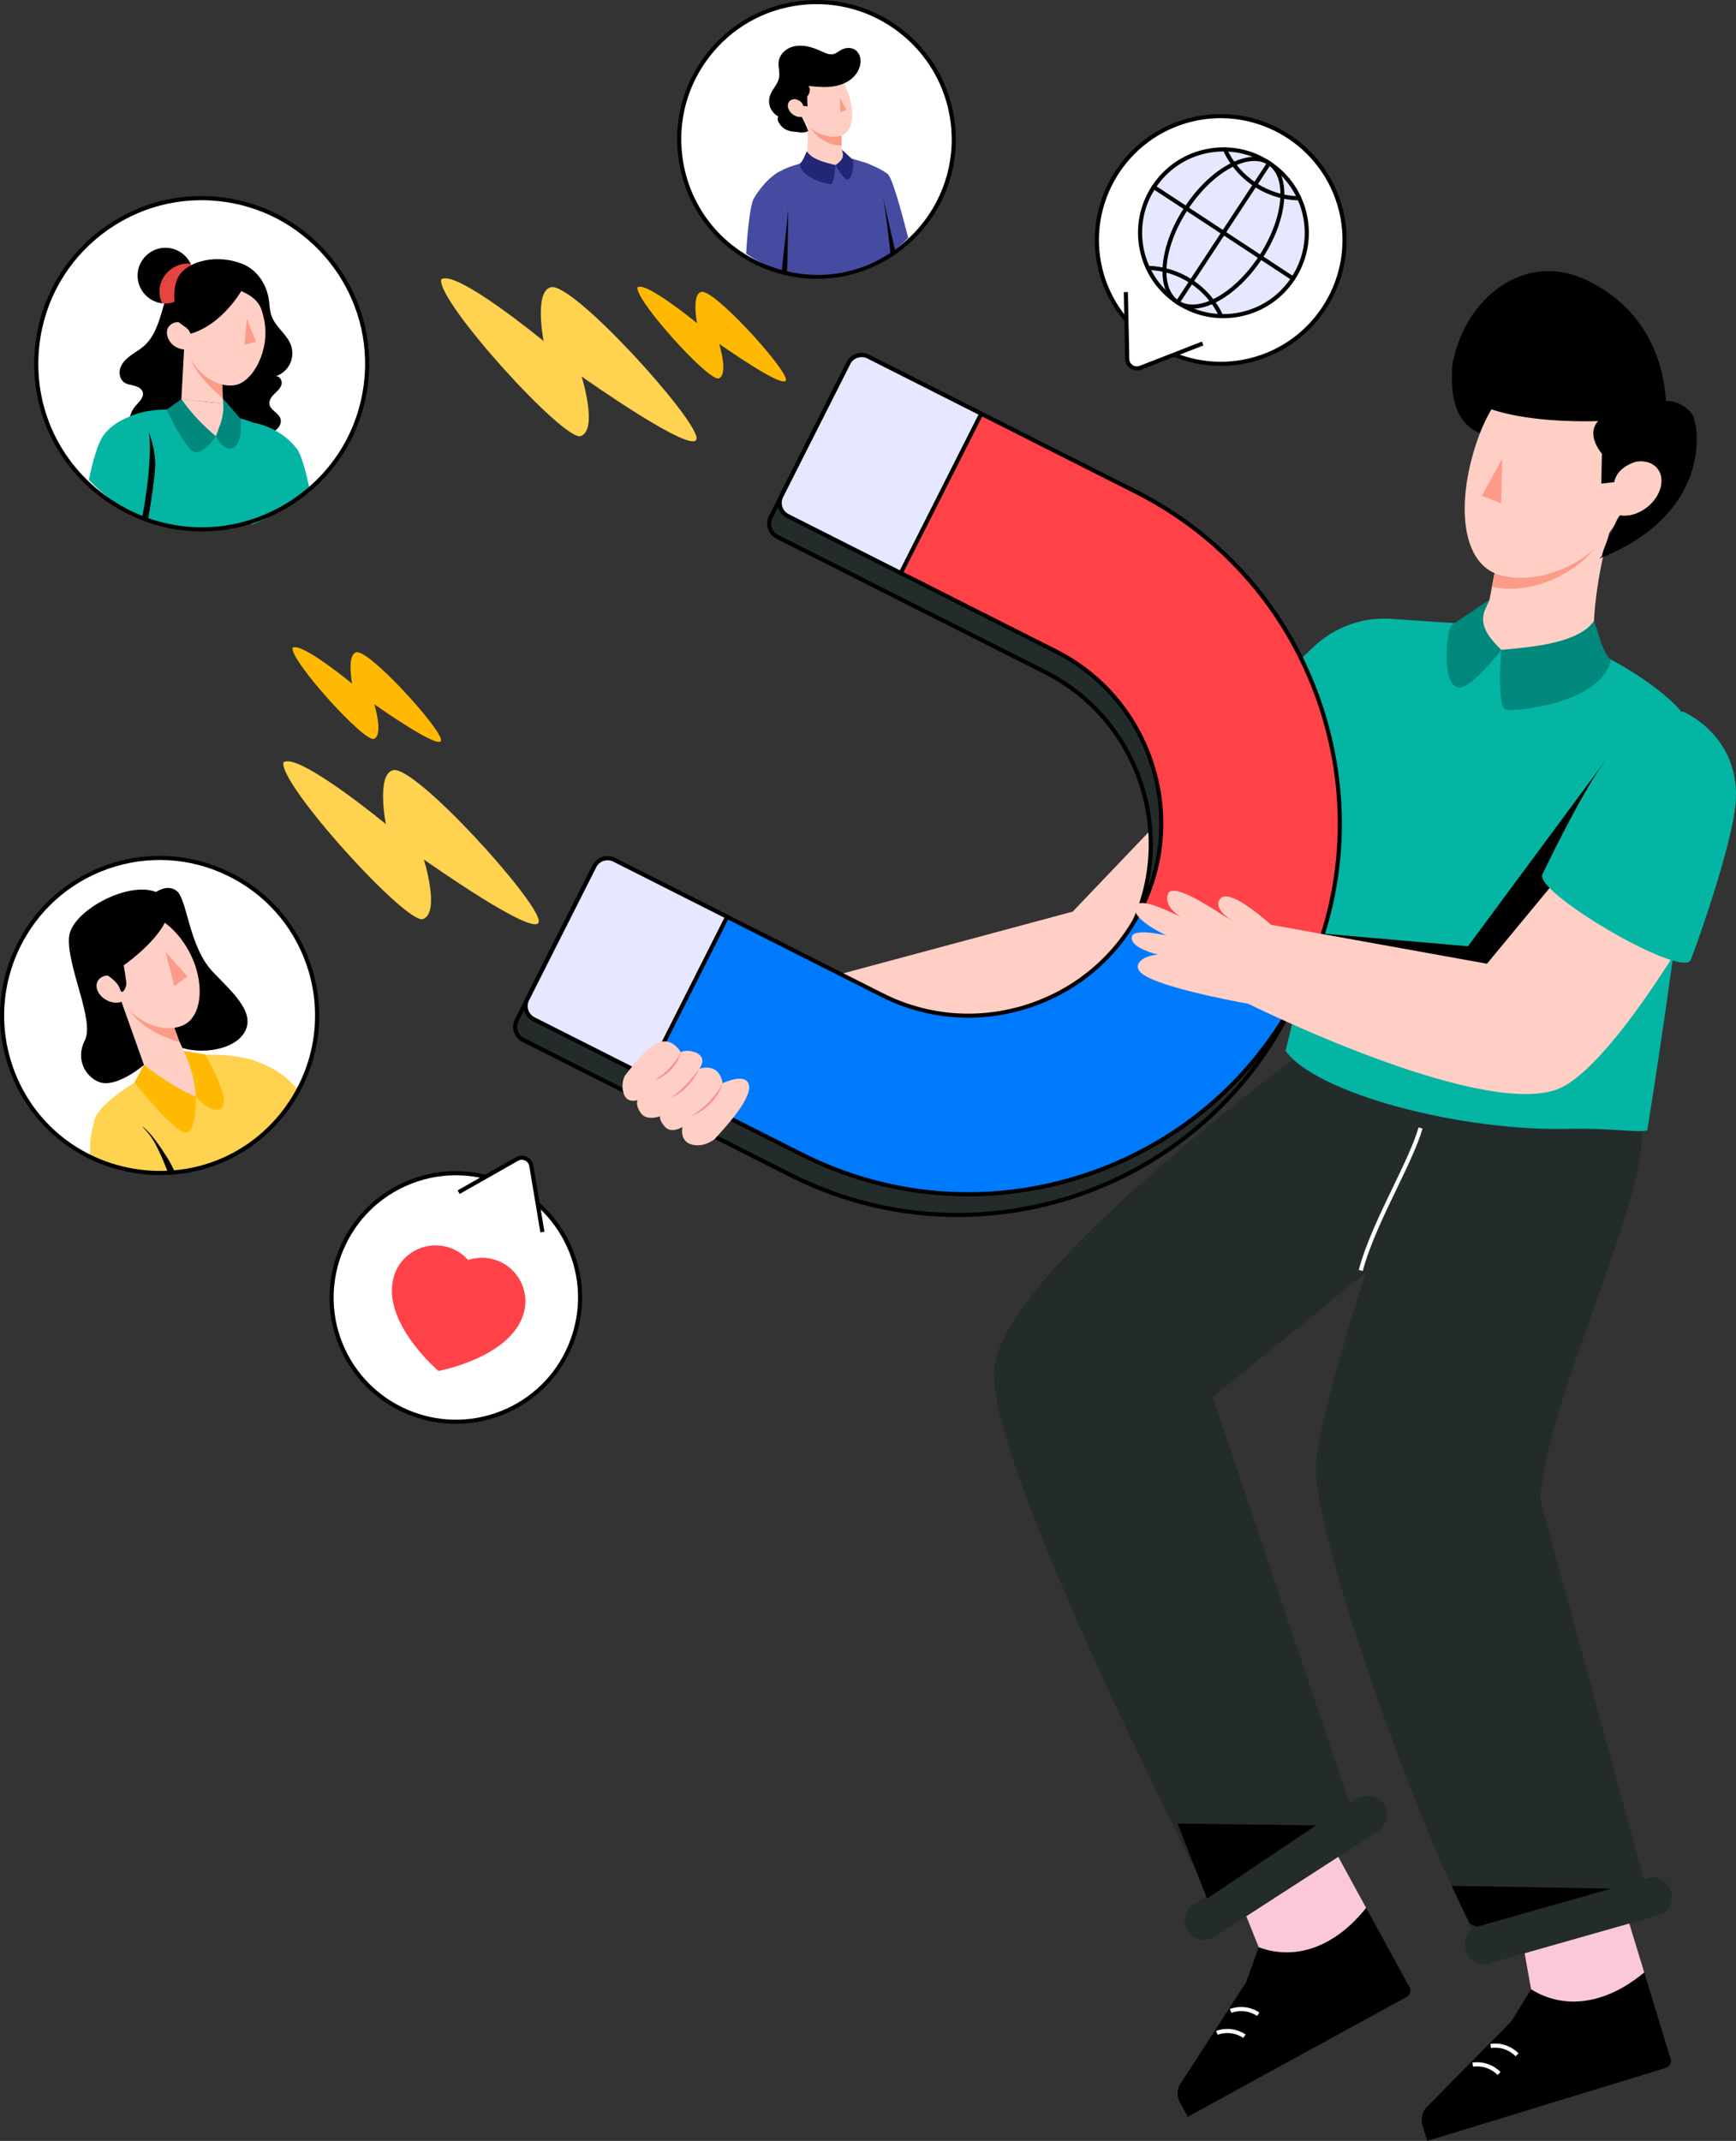 <?xml version="1.0" encoding="UTF-8"?>
<svg id="Layer_1" xmlns="http://www.w3.org/2000/svg" version="1.1" viewBox="0 0 1385.58 1708.63">
  <rect x="0" y="0" width="1385.58" height="1708.63" fill="#333333" stroke="none"/>
  <!-- Generator: Adobe Illustrator 30.0.0, SVG Export Plug-In . SVG Version: 2.1.1 Build 123)  -->
  <defs>
    <style>
      .st0 {
        fill: #444ba1;
      }

      .st1 {
        fill: #e5443f;
      }

      .st2 {
        fill: #ff4148;
      }

      .st3 {
        fill: #ffb902;
      }

      .st4 {
        fill: #212676;
      }

      .st5 {
        fill: #00887d;
      }

      .st6 {
        fill: #fff;
      }

      .st7 {
        fill: #ffcfc5;
      }

      .st8 {
        fill: #fc9b88;
      }

      .st9 {
        fill: #242b2b;
      }

      .st10 {
        fill: #e5e8ff;
      }

      .st11 {
        fill: #04b5a4;
      }

      .st12 {
        fill: #007afd;
      }

      .st13 {
        fill: #ffd24f;
      }

      .st14 {
        fill: #fac8d7;
      }

      .st15 {
        fill: #f58da3;
      }
    </style>
  </defs>
  <path class="st7" d="M999.1,577.8l-142.93,149.75-288.14,77.49,59.05,67.55s315.69-44.64,337.76-63.55c17.94-15.38,125.19-164.32,125.19-164.32l-90.94-66.92Z"/>
  <g>
    <g>
      <path d="M943.32,1661.23l51.18-79.1,10.14-28.08,85.72-31.44,33.94,62.13c2.44,2.88,1.62,7.2-1.62,8.97l-174.7,95.65-6.19-11.31c-2.97-5.42-2.37-12.03,1.53-16.83Z"/>
      <path class="st14" d="M1004.64,1554.06l-20.58-51.38,77.68-32.45,28.63,52.4c-24.72,31.14-56.31,42.38-85.72,31.44Z"/>
      <path class="st6" d="M1003.38,1608.91c-10.31-6.73-20.08-2.67-20.49-2.49l-1.31-3.02c.47-.21,11.76-4.97,23.59,2.75l-1.8,2.76Z"/>
      <path class="st6" d="M992.37,1626.42c-10.3-6.72-20.07-2.66-20.49-2.49l-1.31-3.02c.48-.21,11.77-4.97,23.59,2.75l-1.8,2.76Z"/>
    </g>
    <path class="st9" d="M1086.9,805.04s-287.37,202.15-293.47,288.41c-5.59,79.02,181.08,439.54,181.08,439.54l109.58-72.92-116.09-345.11,218.84-177.94-31.62-131.97h-68.31Z"/>
    <g>
      <path d="M1140.24,1680.13l66.15-67.09,15.62-25.44,90.31-13.42,20.65,67.72c1.8,3.31.13,7.37-3.41,8.46l-190.45,58.28-3.77-12.33c-1.81-5.91.11-12.26,4.91-16.17Z"/>
      <path class="st14" d="M1222.01,1587.6l-9.74-54.49,82.64-16.04,17.42,57.11c-30.52,25.49-63.73,30.09-90.31,13.42Z"/>
      <path class="st6" d="M1209.66,1641.06c-8.73-8.68-19.12-6.67-19.56-6.59l-.67-3.22c.51-.11,12.52-2.48,22.55,7.47l-2.32,2.33Z"/>
      <path class="st6" d="M1195.33,1655.99c-8.79-8.73-19.45-6.61-19.55-6.59l-.67-3.22c.51-.11,12.52-2.49,22.55,7.47l-2.32,2.33Z"/>
    </g>
    <g>
      <path class="st9" d="M1050.31,1175.38c2,56.43,70.48,249.13,108.28,329.65,5.43,11.56,10.33,21.8,14.43,30.31,7.99,16.62,12.95,26.58,12.95,26.58l133.19-36.17-89.87-329.07c6.23-91.93,106.64-277.02,75.34-314.27-39.72-47.27-155.76-35.64-155.76-35.64,0,0-100.63,270.91-98.56,328.61Z"/>
      <path class="st6" d="M1087.7,1014.39l-3.19-.82c5.27-20.47,17.03-44.9,27.41-66.45,8.65-17.96,16.82-34.92,20.28-47.38l3.17.88c-3.54,12.74-11.77,29.83-20.49,47.93-10.31,21.41-22,45.69-27.19,65.85Z"/>
      <path class="st11" d="M1184.34,498.96l-72.63-4.98c-23.74-2.02-47.18,6.44-64.16,23.16l-70.09,66.56c-3.94,15.35,91.33,111.8,101.57,101.57l105.32-186.3Z"/>
      <path class="st11" d="M1026.09,838.66c24.73,34.35,140.43,64.51,227.05,62.26,31.98-.83,55.75,3.48,61.64,1.14,0,0,6.48-39.81,14.43-94.76,2.93-20.35,6.07-42.77,9.16-66.02,3.39-25.53,8.2-64.08,11.44-92.57v-.03c2.16-18.87,3.61-33.34,3.52-36.73-.46-16.87-2.47-29.91-6.54-37.16-11.04-19.67-53.72-46.93-81.1-57.94-57.63-23.13-107.59-17.64-107.59-17.64-5.86.19-38.52-4.26-53.19,13.75-26.55,32.59-43.26,179.63-43.26,179.63l-35.56,146.07Z"/>
      <path d="M1281.01,607.44l-109.35,147.76-120.2-10.49,142.01,63.07s42.19-36.27,42.74-39.51c.56-3.23,44.81-160.85,44.81-160.85Z"/>
    </g>
  </g>
  <g>
    <path d="M1160.05,287.15s-8.19,43.56,17.96,57.14c26.15,13.59,40.49-11.21,40.49-11.21l-4.51-36.14-25.02-6.47"/>
    <path class="st7" d="M1272.2,495.91l-25.29,30.02-48.63-7.27-27.61-.76,18.15-39.23,1.98-10.39,5.2-27.5,93.21-30.83c-1.21,3.47-2.34,6.94-3.38,10.36-12.51,40.67-13.64,75.61-13.64,75.61Z"/>
    <path class="st8" d="M1289.22,409.95c-1.21,3.47-2.34,6.94-3.38,10.36-.53-.05-1.03-.12-1.53-.21-1.43,1.9-2.69,4.19-3.78,6.81-20.11,33.7-61.71,48.1-89.73,41.38l5.2-27.5,93.21-30.83Z"/>
    <g>
      <path class="st5" d="M1272.2,495.91c-13.14,17.19-46.69,20.23-73.91,22.75,0,0-3.92,46.03,3.62,47.82,6.95,1.65,75.73-4.9,83.75-39.45-8.09-9.65-8.41-19.09-13.46-31.12Z"/>
      <path class="st5" d="M1198.28,518.66s-22.87,29.85-33.41,30.08c-12,.27-12.67-33.36-6.76-49.53l30.71-20.54c-5.04,10.9-11.67,20.02,9.46,39.99Z"/>
    </g>
    <path class="st7" d="M1196.37,458.72c27.95,8.58,71.9-5.63,92.78-40.57,1.08-2.61,2.33-4.91,3.77-6.81,6.79,1.19,15.01-1.09,21.95-6.63,11-8.81,14.66-22.65,8.04-30.81-3.76-4.69-9.89-6.56-16.64-5.57,5.7-40.76-8.51-76.73-36.46-86.04-18.65-6.21-39.47.71-57.19,16.65-2.14,1.91-4.25,3.97-6.27,6.15-11.65,12.42-21.52,28.91-27.84,48.07-16.8,50.26-11.5,96.53,17.87,105.56Z"/>
    <path d="M1276.61,445.69l1.8-1.74c2.32-9.75,7.58-18.34,10.76-25.79,1.04-2.6,2.29-4.91,3.74-6.81,6.78,1.19,15.01-1.09,21.95-6.61,10.99-8.86,14.64-22.68,8.05-30.84-3.76-4.7-9.91-6.55-16.62-5.55,0,0-15.59,3.71-17.9,16.43l-10.33,1.18.48-23.9s-13.21-14.92-2.99-26.02c0,0-125.97,5.76-115.98-46.62,10-52.39,57.71-88.52,105.39-66.46,54.75,25.34,63.52,74.97,64.63,97.04,7.87-.34,16.68,4.32,21.02,10.71,5.69,8.46,16.57,79.25-74.02,114.99Z"/>
    <polygon class="st8" points="1199.03 365.94 1182.74 395.7 1198.03 401.65 1199.03 365.94"/>
  </g>
  <g>
    <path class="st9" d="M417.59,829.97l213.67,107.89c145.79,73.62,324.28,14.92,397.9-130.87,73.62-145.79,14.89-324.27-130.9-397.89l-213.67-107.89c-5.79-2.92-12.84-.6-15.77,5.21l-53.63,106.21c-2.92,5.79-.61,12.86,5.17,15.78l213.67,107.89c75.66,38.21,106.13,130.82,67.93,206.46-38.19,75.64-130.81,106.11-206.47,67.9l-213.67-107.89c-5.79-2.92-12.85-.58-15.77,5.21l-53.64,106.23c-2.92,5.79-.6,12.84,5.18,15.76Z"/>
    <path d="M764.29,971.28c-45.1,0-90.84-10.27-133.77-31.94l-213.67-107.89c-6.58-3.32-9.23-11.39-5.91-17.97l53.64-106.23c3.33-6.6,11.4-9.27,17.98-5.93l213.67,107.89c74.83,37.79,166.47,7.66,204.26-67.18,18.27-36.19,21.34-77.39,8.63-116.01-12.71-38.62-39.64-69.96-75.84-88.24l-213.67-107.89c-3.19-1.61-5.56-4.37-6.67-7.77-1.11-3.4-.84-7.03.77-10.22l53.63-106.21c3.33-6.59,11.39-9.25,17.98-5.93l213.67,107.89c70.9,35.8,123.66,97.18,148.55,172.83,24.89,75.65,18.88,156.36-16.92,227.26-52.35,103.66-157.44,163.54-266.34,163.54ZM418.34,828.51l213.67,107.89c144.98,73.2,322.48,14.82,395.69-130.14,35.41-70.11,41.35-149.93,16.73-224.75-24.61-74.82-76.79-135.52-146.91-170.93l-213.67-107.89c-4.96-2.51-11.05-.5-13.56,4.48l-53.63,106.21c-1.22,2.41-1.42,5.15-.58,7.71.84,2.57,2.62,4.65,5.03,5.86l213.67,107.89c36.98,18.67,64.5,50.69,77.48,90.14,12.98,39.46,9.85,81.55-8.82,118.53-38.6,76.45-132.22,107.23-208.68,68.63l-213.67-107.89c-2.4-1.21-5.14-1.42-7.7-.57-2.56.84-4.64,2.64-5.86,5.05l-53.64,106.23c-2.51,4.97-.51,11.04,4.46,13.55h0Z"/>
  </g>
  <g>
    <g>
      <g>
        <path class="st2" d="M842.42,519.71l-213.67-107.89c-5.79-2.93-8.12-9.99-5.19-15.78l53.64-106.22c2.92-5.79,9.99-8.12,15.78-5.19l213.67,107.89c145.78,73.61,204.49,252.1,130.88,397.88l-127.2-64.23c38.2-75.65,7.73-168.26-67.91-206.46Z"/>
        <path d="M1037.53,792.04c-.25,0-.5-.06-.74-.18l-127.2-64.23c-.39-.2-.68-.54-.82-.95-.14-.41-.1-.87.09-1.26,18.28-36.19,21.34-77.4,8.64-116.02-12.7-38.62-39.63-69.95-75.83-88.23l-213.67-107.89c-3.19-1.61-5.57-4.37-6.68-7.77-1.12-3.4-.84-7.03.77-10.22l53.64-106.22c1.61-3.19,4.37-5.57,7.77-6.68,3.39-1.12,7.03-.85,10.22.77l213.67,107.89c70.9,35.8,123.65,97.18,148.54,172.83,24.88,75.65,18.87,156.36-16.93,227.26-.29.57-.87.9-1.47.9ZM912.53,725.44l124.27,62.75c34.75-69.76,40.44-148.98,16-223.28-24.61-74.82-76.78-135.52-146.89-170.92l-213.67-107.89c-2.41-1.21-5.15-1.43-7.71-.58-2.56.84-4.64,2.63-5.86,5.04l-53.64,106.22c-2.51,4.97-.51,11.06,4.46,13.57l213.67,107.89c36.98,18.67,64.49,50.69,77.47,90.14,12.81,38.93,9.92,80.43-8.1,117.06Z"/>
      </g>
      <g>
        <path class="st12" d="M474.42,691.38c2.92-5.79,9.99-8.12,15.78-5.19l213.67,107.89c75.65,38.2,168.26,7.73,206.46-67.91l127.2,64.23c-73.61,145.78-252.1,204.49-397.88,130.88l-213.67-107.89c-5.79-2.92-8.12-9.99-5.19-15.78l53.64-106.22Z"/>
        <path d="M772.59,954.78c-45.95,0-91.55-10.75-133.69-32.03l-213.67-107.89c-3.19-1.61-5.57-4.37-6.69-7.77-1.12-3.4-.84-7.03.77-10.22l53.64-106.22c1.61-3.19,4.37-5.57,7.77-6.68,3.4-1.12,7.03-.85,10.22.77l213.67,107.89c36.19,18.28,77.39,21.34,116.02,8.64,38.62-12.71,69.95-39.63,88.23-75.83.41-.81,1.4-1.13,2.21-.73l127.2,64.23c.39.2.68.54.82.95.14.41.1.87-.09,1.26-35.8,70.9-97.18,123.65-172.83,148.54-30.69,10.09-62.21,15.1-93.57,15.11ZM484.92,686.57c-1.06,0-2.13.17-3.17.51-2.56.84-4.64,2.63-5.86,5.04h0l-53.64,106.22c-1.22,2.41-1.42,5.15-.58,7.71.84,2.56,2.63,4.64,5.05,5.86l213.67,107.89c70.11,35.41,149.93,41.35,224.75,16.74,74.3-24.44,134.67-76.05,170.18-145.43l-124.27-62.75c-18.77,36.24-50.46,63.2-89.39,76-39.46,12.98-81.55,9.84-118.53-8.83l-213.67-107.89c-1.43-.72-2.98-1.09-4.55-1.09ZM474.43,691.38h.03-.03Z"/>
      </g>
    </g>
    <g>
      <g>
        <path class="st10" d="M516.17,858.93l-90.19-45.54c-5.79-2.93-8.12-9.99-5.19-15.78l53.64-106.22c2.93-5.79,9.99-8.12,15.78-5.19l90.19,45.54-64.23,127.2Z"/>
        <path d="M516.17,860.57c-.25,0-.51-.06-.74-.18l-90.19-45.54c-3.19-1.61-5.57-4.37-6.69-7.77-1.12-3.4-.84-7.03.77-10.22l53.64-106.22c1.61-3.19,4.37-5.57,7.77-6.68,3.4-1.12,7.03-.85,10.22.77l90.19,45.54c.81.41,1.13,1.4.73,2.21l-64.23,127.19c-.2.39-.54.68-.95.82-.17.06-.34.08-.51.08ZM484.92,686.57c-1.06,0-2.13.17-3.17.51-2.56.84-4.64,2.63-5.86,5.04l-53.64,106.22c-1.22,2.41-1.42,5.15-.58,7.71.84,2.56,2.63,4.64,5.05,5.86l88.72,44.8,62.74-124.26-88.72-44.8c-1.43-.72-2.98-1.09-4.55-1.09Z"/>
      </g>
      <g>
        <path class="st10" d="M718.94,457.36l-90.19-45.54c-5.79-2.92-8.12-9.99-5.19-15.78l53.64-106.22c2.93-5.79,9.99-8.12,15.78-5.19l90.19,45.54-64.23,127.2Z"/>
        <path d="M718.94,459c-.25,0-.5-.06-.74-.18l-90.18-45.54c-3.19-1.61-5.57-4.37-6.69-7.77-1.12-3.4-.84-7.03.77-10.22l53.64-106.22c1.61-3.19,4.37-5.57,7.77-6.68,3.39-1.12,7.03-.85,10.22.77l90.19,45.54c.39.2.68.54.82.95.14.41.1.87-.09,1.26l-64.23,127.19c-.29.57-.87.9-1.47.9ZM687.7,285c-1.06,0-2.13.17-3.17.51-2.56.84-4.64,2.63-5.86,5.04l-53.64,106.22c-1.22,2.41-1.42,5.15-.58,7.71.84,2.57,2.63,4.65,5.05,5.87l88.72,44.8,62.75-124.26-88.72-44.8c-1.43-.72-2.98-1.09-4.54-1.09Z"/>
      </g>
    </g>
  </g>
  <path class="st7" d="M904.08,751.43c2.71,5.26,15.01,9.13,20.28,10.65-6.74-.51-20.77,5.09-14.82,13.07,8.4,11.21,72.2,23.33,86.68,25.93,5.67,2.76,182.01,89.75,245.25,68.82,41.78-13.77,111.1-135.1,111.1-135.1l-88.56-59-77.17,93.33-172.52-31.12s-32.49-30.05-40.28-20.84c-5.93,6.94,5.02,14.96,10.77,18.51-13-7.44-48.96-33.42-52.71-21.91-2.51,7.79,4.15,14.05,10.03,17.94-11.91-6.05-33.4-15.76-36.03-8.34-3.56,10.1,23.44,22.57,24.89,23.24-1.65-.39-33.34-7.82-26.89,4.82Z"/>
  <path class="st11" d="M1343.15,567.82s50.36,20.87,41.35,80.05c-5.97,39.25-34.01,116.89-35.34,118.75-9.55,13.26-127.38-56.08-117.84-69.34,0,0,34.01-71.45,52.42-93.27,23.77-28.16,59.41-36.18,59.41-36.18Z"/>
  <path class="st9" d="M1104.63,1440c-2.29-3.55-5.81-5.84-9.67-6.67s-8.04-.17-11.59,2.12l-130.71,84.41c-7.15,4.62-9.2,14.12-4.6,21.25,2.33,3.61,5.85,5.9,9.71,6.73,3.84.8,8.01.18,11.59-2.12l130.7-84.41c7.12-4.6,9.2-14.12,4.56-21.3Z"/>
  <path class="st9" d="M1333.68,1509.64c-1.15-4.06-3.71-7.33-6.93-9.31-3.22-1.99-7.1-2.66-10.81-1.61l-136.93,38.92c-7.49,2.13-11.66,10.46-9.35,18.62,1.17,4.13,3.73,7.39,6.95,9.38,3.21,1.95,7.07,2.67,10.81,1.61l136.93-38.92c7.46-2.12,11.66-10.46,9.33-18.68Z"/>
  <polygon points="939.91 1455.4 1050.31 1456.8 963.38 1515.24 939.91 1455.4"/>
  <path d="M1158.6,1505.03c5.43,11.56,10.33,21.8,14.43,30.31l5.98,2.31,106.76-30.34-127.17-2.28Z"/>
  <path class="st7" d="M498.76,858.49c9.28-11.51,29.44-42.42,44.77-18.57,3.06-3.35,24.11-.5,14.63,13.06,0,0,15.75-5.85,18.58,11.6,0,0,19.06-9.49,21.1,1.83,2.24,12.46-26.44,41.15-27.12,42.36,0,0-8.28,7.37-18.5,4.71-10.17-2.64-7.52-14.01-7.52-14.01,0,0-8.81,5.48-13.87-.07-5.06-5.55-3.95-8.56-3.95-8.56,0,0-10.61,4.12-15.37-2.47-4.41-6.14-2.87-9.93-2.67-10.38-.02-.06-.04-.02-.04-.02-.86.3-8.41,2.63-10.96-5.09-2.72-8.13.92-14.39.92-14.39Z"/>
  <path class="st15" d="M558.13,852.98c-4.58,9.89-12.5,18.67-22.51,23.21,8.83-6.55,15.93-14.46,22.51-23.21h0Z"/>
  <path class="st15" d="M543.53,839.93c-2.85,10.31-11.47,18.69-21.27,22.59,8.72-6.02,16.23-13.17,21.27-22.59h0Z"/>
  <path class="st15" d="M577.02,863.92c-3.68,12.22-13.6,22.5-25.48,27,10.85-6.65,19.61-15.67,25.48-27h0Z"/>
  <path class="st13" d="M352.13,223.03c-3.76,17.15,98.43,129.86,111.46,125,13.96-5.21.63-47.56.63-47.56,0,0,93.1,65.9,91.74,48.95-1.36-16.96-98.69-124.14-116.16-120.22-13.75,3.08-5.92,43-5.92,43,0,0-70.54-58.04-81.75-49.16Z"/>
  <path class="st3" d="M508.82,229.36c-2.19,9.97,57.21,75.48,64.79,72.66,8.12-3.03.37-27.65.37-27.65,0,0,54.11,38.31,53.32,28.45s-57.36-72.16-67.52-69.88c-7.99,1.79-3.44,25-3.44,25,0,0-41-33.74-47.52-28.58Z"/>
  <path class="st3" d="M233.54,517.02c-2.19,9.97,57.21,75.48,64.79,72.66,8.12-3.03.37-27.65.37-27.65,0,0,54.11,38.31,53.32,28.45s-57.36-72.16-67.52-69.88c-7.99,1.79-3.44,25-3.44,25,0,0-41-33.74-47.52-28.58Z"/>
  <path class="st13" d="M226.2,608.48c-3.76,17.15,98.43,129.86,111.46,125,13.96-5.21.63-47.56.63-47.56,0,0,93.1,65.9,91.74,48.95-1.36-16.96-98.69-124.14-116.16-120.22-13.75,3.08-5.92,43-5.92,43,0,0-70.54-58.04-81.75-49.16Z"/>
  <path class="st6" d="M29.87,274.72c-13.1,110.96,109.22,186.24,202.22,126.76,33.81-21.63,57.53-58.42,60.64-102.07,4.86-68.32-44.65-129.87-112.41-139.83-73.93-10.88-141.74,41.44-150.44,115.14Z"/>
  <path d="M231.24,290.73c-2.35,4.61-6.64,8.2-11.58,9.69,3.08-1,5.82,3.01,5.1,6.18-.72,3.15-3.39,5.41-5.7,7.68-2.31,2.27-4.53,5.25-3.98,8.44.84,4.76,7.18,6.69,8.75,11.27,1.25,3.6-1.05,7.65-4.29,9.66-3.24,2-7.18,2.44-10.96,2.81-9.06.87-18.4,1.59-27.09-1.12-11.39-3.54-20.55-12.93-24.85-24.06-4.29-11.13-3.96-23.77-.15-35.08,2.64-7.89,6.89-15.15,9.55-23.03,2.64-7.89,3.54-16.94-.45-24.23-2.25-4.13-6.09-8.01-5.44-12.66.5-3.66,3.66-6.3,6.77-8.28,7.3-4.67,15.9-6.69,24.47-7.96l4.18,1.61c10.08,4.89,16.75,14.97,18.76,25.99.9,4.91.76,10.04,2.49,14.74,3.23,8.79,12.34,14.45,15.43,23.28,1.71,4.89,1.34,10.47-.99,15.08Z"/>
  <path d="M146.63,215.88c-9.32,6.81-13.31,18.6-16.51,29.69-3.2,11.09-6.54,22.92-15.19,30.56-3.23,2.85-7.03,4.95-10.51,7.48-3.48,2.53-6.76,5.65-8.25,9.69-1.48,4.04-.71,9.15,2.73,11.73,2.35,1.77,5.44,2.09,8.29,2.82,2.85.73,5.9,2.25,6.73,5.07,1.22,4.14-2.86,7.68-5.68,10.94-4.11,4.75-6.13,11.43-4.65,17.53,1.49,6.1,6.75,11.29,12.99,12.04,6.24.75,12.88-3.49,14.24-9.62.53-2.37.35-5.01,1.72-7.03,2.46-3.61,8.19-2.79,11.7-.19,3.5,2.61,5.98,6.49,9.76,8.68,4.02,2.33,9.28,2.36,13.32.07,4.05-2.29,6.73-6.81,6.8-11.46.05-3.5-1.25-6.87-1.78-10.33-.53-3.46-.04-7.49,2.74-9.62,3.15-2.42,8-1.47,11.13-3.93,2.83-2.23,3.17-6.48,2.19-9.95-.98-3.47-2.98-6.57-4.05-10.01-2.22-7.12-.25-14.92,3.02-21.62,3.27-6.7,7.79-12.73,11.1-19.41,3.31-6.68,5.36-14.45,3.25-21.6-2.71-9.19-11.86-15.32-21.25-17.24-9.39-1.92-24.39,4.19-33.85,5.7h0Z"/>
  <g>
    <path class="st11" d="M190.68,356.39l9.8,62.44c5.9-2.12,11.76-4.72,17.51-7.83,1.39-.73,2.79-1.51,4.2-2.35.63-.37,1.26-.75,1.89-1.12.6-.38,1.21-.75,1.81-1.13,7.61-4.79,14.69-10.39,21.09-16.67-3.29-15.47-6.71-27.21-9.94-31.43-4.97-6.45-10.84-10.99-16.26-14.1-9.51-5.49-17.75-6.67-17.75-6.67l-6.67,10.18-5.69,8.67Z"/>
    <path d="M201.37,393.88c1.1-1.01,2.19-2.07,3.27-3.18.49-.5.97-.99,1.46-1.49l-6.26-16.46v.07s1.53,21.06,1.53,21.06Z"/>
    <path class="st11" d="M83.7,394.9c4.94,4.01,10.18,7.63,15.68,10.82,4.55,2.65,9.28,5.03,14.13,7.06,1.56.69,3.15,1.3,4.74,1.89,25.43,9.53,54.19,10.66,81.7.63,5.58-2.04,11.12-4.53,16.56-7.52,1.32-.7,2.64-1.45,3.97-2.25.1-6.41.05-12.62-.13-18.51-.56-18.05-2.62-33.09-7.11-41.17-1.1-1.99-2.35-3.55-3.76-4.65-1.59-1.25-3.99-2.49-6.99-3.72-3.01-1.21-6.62-2.42-10.69-3.53-4.22-1.18-8.95-2.27-13.98-3.21-1.33-.26-2.68-.52-4.07-.76-1.04-.17-2.1-.35-3.16-.52-2.18-.33-4.41-.65-6.64-.94-1.31-.18-2.63-.34-3.98-.47-2.83-.33-5.72-.6-8.57-.81-6.12-.47-12.19-.63-17.98-.49-10.81.26-20.56,1.7-27.47,4.79-.05,0-.1.01-.13.03-.75.34-1.44.66-2.09,1.04-1.59.87-2.99,1.84-4.15,2.94-10.62,9.96-13.8,33.64-15.87,59.35Z"/>
    <path d="M99.38,405.72c4.55,2.65,9.28,5.03,14.13,7.06,1.56.69,3.15,1.3,4.74,1.89,1.96-11.91,5.26-33.04,5.63-42.32.26-6.9-1.09-14.04-2.48-19.29-1.2-4.58-2.39-7.74-2.54-8.11-.08.22-1.11,3.42-2.68,8.4-4.1,12.72-11.88,37.02-16.79,52.36Z"/>
  </g>
  <path class="st11" d="M70.98,382.94c3.95,4.3,8.22,8.3,12.72,11.96,4.94,4.01,10.18,7.63,15.68,10.82,4.55,2.65,9.28,5.03,14.13,7.06,2.93-15.85,6.72-40.67,6.02-59.35-.1-3.01-.32-5.86-.69-8.47-.99-7.17-3.04-12.68-6.56-15.24,0,0-2.58.5-6.34,1.82-.05,0-.1.01-.13.03-.66.22-1.32.47-2,.75-7.18,2.76-17.1,8.03-22.58,17.31-3.44,5.84-7.35,18.51-10.26,33.3Z"/>
  <path d="M154.28,220.73c-.34,10.28-8.19,18.97-18.26,21.08-2.41.5-4.5.49-6.6.26-12.2-1.44-21.31-12.74-19.33-25.6,1.49-9.67,9.55-17.43,19.27-18.56,10.05-1.17,18.9,4.33,22.8,12.6,1.47,3.08,2.23,6.57,2.11,10.22Z"/>
  <path class="st1" d="M154.28,220.73c-.34,10.28-8.19,18.97-18.26,21.08-2.41.5-4.5.49-6.6.26-1.47-3.08-2.23-6.57-2.11-10.22.34-10.28,8.2-18.97,18.26-21.08,2.41-.5,4.5-.49,6.6-.26,1.47,3.08,2.23,6.57,2.11,10.22Z"/>
  <path class="st5" d="M186.33,357.27c-7.84,4.09-14.01-9.1-14.01-9.1l-2.17-23.57,3.03-6.72,4.63.07,14.17,16.22s2.18,19-5.66,23.09Z"/>
  <path class="st5" d="M172.32,348.17s-10.16,15.38-17.55,12.45c-7.39-2.93-21.72-33.6-21.72-33.6l11.73-8.52,16.32-.8,4.01,15.21,7.2,15.26Z"/>
  <path class="st7" d="M144.76,318.49c8.35,11.95,18.2,21.88,27.54,29.68,3.15-9.18,6.62-15.16,5.9-26.02l-33.43-3.66Z"/>
  <polygon class="st7" points="178.2 322.16 144.76 318.49 147.29 271.72 149.94 276.36 150.83 277.9 151.23 278.6 151.73 278.86 177.42 292.24 177.42 292.6 177.41 313.29 177.41 313.51 178.2 322.16"/>
  <path class="st8" d="M177.78,317.69s-22.26-17.64-26.44-33.58c-.27-1.03-.46-1.96-.57-2.81-.04-.27-.07-.52-.1-.77l1,1.73.29.51,25.4,13.23.42,21.7Z"/>
  <path class="st3" d="M210.04,262.22c-.05,3.46-2.9,6.22-6.36,6.16-3.46-.05-6.22-2.9-6.16-6.36.05-3.46,2.9-6.22,6.36-6.16,3.46.05,6.22,2.9,6.16,6.36Z"/>
  <path class="st7" d="M187.78,307.32c-14.34,2.63-32.1-8.99-39.34-28.4-3.23.18-8.1-1.23-11.03-4.19-4.65-4.71-5.6-11.35-2.07-14.8,1.99-1.99,4.95-3.38,8.05-2.56-.44-19.29,10.46-34.88,23.99-37.7,10.11-2.1,25.3.84,33.03,11.29,4.76,6.43,8.45,14.64,10.36,23.92,5.09,24.33-8.82,49.81-22.99,52.43Z"/>
  <polygon class="st8" points="196.94 254.34 204.4 272.76 195.1 275.18 196.94 254.34"/>
  <path d="M142.56,257.11c4.39,3.57,7.96,4.68,9.52,9.25,25.34-7.33,40.46-34.06,40.46-34.06,4.17,1.9,12.12,5.41,15.71,13.57,0,0,4.42-21.65-7.58-31.04-12.01-9.39-38.35-12.05-53.7.53-14.6,11.97-4.41,41.75-4.41,41.75Z"/>
  <path d="M161.06,424.13c-24.42,0-48.83-6.83-70.66-20.5-44.46-27.85-68.28-77.32-62.16-129.1,4.27-36.18,22.55-68.31,51.48-90.47,28.91-22.15,64.71-31.41,100.83-26.11,68.75,10.11,118.74,72.3,113.81,141.58-3.04,42.66-25.41,80.33-61.39,103.34-22.15,14.16-47.04,21.26-71.92,21.26ZM31.5,274.92c-5.96,50.51,17.28,98.76,60.64,125.93,42.98,26.92,96.25,26.64,139.06-.74,35.09-22.45,56.92-59.19,59.88-100.8,4.81-67.57-43.95-128.23-111.01-138.09-35.21-5.18-70.14,3.86-98.35,25.46-28.22,21.61-46.05,52.95-50.22,88.24h0Z"/>
  <path class="st6" d="M542.98,124.96c3.99,31.61,21.09,58.38,45.15,75.51,6.98,4.98,14.53,9.14,22.53,12.36,2.9,1.18,5.86,2.24,8.87,3.16,1.54.47,3.09.91,4.66,1.31,13.08,3.4,27,4.42,41.23,2.62,11.97-1.51,23.23-4.89,33.54-9.83,1.44-.68,2.86-1.4,4.26-2.16,4.27-2.26,8.35-4.81,12.24-7.59,1.35-.97,2.68-1.97,3.98-2.99,4.17-3.29,8.09-6.87,11.73-10.71,21.8-23.01,33.49-55.25,29.21-89.15-7.59-60.03-62.4-102.55-122.43-94.96-60.03,7.59-102.55,62.4-94.96,122.43Z"/>
  <path class="st0" d="M689.9,199.76l5.86,11.29c10.58-5,20.65-12.25,29.13-21.21-5.92-23.21-12.85-47.9-16.18-50.71-6.51-5.48-19.41-9.69-19.5-9.73h0s.7,70.36.7,70.36Z"/>
  <path d="M699.61,209.1c3.86-2.05,7.55-4.35,11.07-6.87,1.22-.88,2.43-1.78,3.6-2.71l-9-39.91-1.31-5.79s-2.57,32.3-4.36,55.27Z"/>
  <path class="st0" d="M615.89,213.53c30.68,12.49,66.76,8.76,94.79-11.29-.79-7.8-6.42-60.68-11.32-66.9-3.33-4.22-9.38-5.6-10.15-5.94h0c-12.84-4-19.26-7.01-50.88,1.29.02.14-8.38,1.86-15.69,6.01,0,0,0,0-.03.01,0,0,0,0-.02.01-18.44,10.42-9.46,31.07-6.68,76.81Z"/>
  <path d="M615.89,213.53c2.63,1.07,5.3,2.02,8.02,2.86,1.39.43,2.8.82,4.22,1.19.7-17.65.88-37.23.9-50.12.02-8.69-.03-14.35-.03-14.35,0,0-11.57,19.66-16.61,28.14h0c.75,8.87,1.86,18.02,2.98,26.23.21,1.55.38,3.64.53,6.07Z"/>
  <path class="st0" d="M595.52,202.35c8.97,6.4,18.68,11.06,28.4,14.04,6.34-57.42,6-56.93,5.08-63.29-1.54-10.85-6.37-16.41-6.37-16.41,0,0,0,0-.03.01,0,0,0,0-.02.01-.79.33-10.65,4.79-20.86,21.54-2.8,4.6-4.97,23.9-6.2,44.09Z"/>
  <path class="st7" d="M639.16,52.94c.45.72.82,1.59,1.11,2.55-.4-.83-.77-1.68-1.11-2.55Z"/>
  <path class="st7" d="M644.15,120.74l6.64,10.95,16.03.11,8.93,1.14-3.87-13.55-.12-3.45-.29-9.12-28.48-14.63c.21,1.18.4,2.35.57,3.51,1.98,13.73.59,25.05.59,25.05Z"/>
  <path class="st8" d="M643,92.19c.21,1.18.4,2.35.57,3.51.17.01.34.01.5.01.37.68.66,1.48.88,2.38,4.78,11.87,17.46,18.61,26.83,17.85l-.29-9.12-28.48-14.63Z"/>
  <g>
    <path class="st4" d="M644.15,120.74c3.37,6.2,14.02,8.87,22.67,11.05,0,0-1.05,15.03-3.58,15.23-2.32.18-24.09-4.78-24.93-16.32,3.09-2.7,3.61-6.34,5.84-9.96Z"/>
    <path class="st4" d="M666.82,131.79s5.87,10.77,9.25,11.37c3.85.69,5.76-10.11,4.67-15.62l-8.86-8.17c1.07,3.77,2.75,7.04-5.06,12.41Z"/>
  </g>
  <g>
    <path class="st7" d="M671.48,108.23c-9.08,2.92-23.47-1.51-30.44-12.82-.36-.85-.78-1.59-1.26-2.2-2.21.42-4.9-.29-7.19-2.07-3.63-2.82-4.88-7.32-2.76-10.01,1.2-1.55,3.19-2.18,5.4-1.89-2.04-13.27,2.43-25.06,11.5-28.22,6.05-2.11,12.87.05,18.72,5.17.71.61,1.4,1.27,2.07,1.98,3.86,4,7.15,9.33,9.29,15.55,5.7,16.31,4.18,31.42-5.36,34.5Z"/>
    <path d="M615.87,87.99c1.28,2.07,3.13,3.78,5.28,4.93-1.07,2.47-.16,4.4,1.87,7.03,2.44,3.16,6.45,4.84,10.42,5.12,4.26.3,8.32,1.7,11.82-.72l-.6-.56c-.8-3.17-2.55-5.94-3.62-8.36-.35-.84-.78-1.59-1.25-2.21-2.22.42-4.91-.29-7.2-2.06-3.62-2.83-4.87-7.32-2.76-10.02,1.21-1.55,3.2-2.18,5.4-1.89,0,0,5.1,1.14,5.9,5.28l3.38.34-.27-7.79s4.24-4.94.86-8.5c5.56.52,11.14,1.16,16.71.74,5.57-.43,11.16-1.85,15.82-4.93,4.66-3.08,8.29-7.96,9.08-13.48.58-4.04-.61-8.57-3.92-10.95-3.31-2.4-8.05-2.07-11.59-.05-1.97,1.11-3.72,2.71-5.92,3.26-3.07.77-6.21-.68-9.09-2-4.19-1.92-8.52-3.65-13.07-4.37-4.55-.73-9.38-.4-13.51,1.65-4.12,2.04-7.45,5.97-8.1,10.53-.62,4.29,1.08,8.67.3,12.93-.97,5.42-5.69,9.44-7.35,14.69-1.19,3.75-.67,8.02,1.4,11.38Z"/>
    <polygon class="st8" points="670.2 77.99 675.64 87.62 670.68 89.62 670.2 77.99"/>
  </g>
  <path d="M652.25,222.54c-11.6,0-23.34-1.83-34.85-5.6-41.47-13.58-70.62-48.75-76.05-91.78h0c-3.72-29.47,4.25-58.63,22.46-82.1,18.21-23.47,44.46-38.45,73.93-42.17,29.47-3.71,58.63,4.25,82.1,22.45,23.47,18.21,38.45,44.46,42.17,73.93,4.19,33.2-6.61,66.18-29.65,90.49-21.46,22.64-50.3,34.78-80.11,34.78ZM544.61,124.75c5.28,41.76,33.56,75.88,73.81,89.07,40.49,13.25,82.19,2.68,111.55-28.31,22.36-23.59,32.85-55.6,28.78-87.82-7.46-59.03-61.54-101.01-120.6-93.54-28.6,3.61-54.08,18.15-71.75,40.92-17.67,22.78-25.41,51.07-21.79,79.67h0Z"/>
  <path class="st6" d="M8.73,852.04c34.77,99.2,170.48,114.97,225.97,23.89,18.92-31.06,24.27-70.05,11.31-107.05-22.96-65.52-94.69-100.02-160.21-77.06-65.52,22.96-100.02,94.69-77.06,160.22Z"/>
  <g>
    <path d="M120.7,714.61s11.43-10.42,20.2-3.69c8.77,6.73,9.6,44.55,29.12,64.86,16.83,17.51,35.73,33.98,23.82,50.03-11.91,16.05-48.84,16.43-59.87,3.71-11.04-12.73-13.26-114.92-13.26-114.92Z"/>
    <g>
      <path class="st13" d="M190.44,912.1s1.61,1.66,4.46,4.4c3.22-2.02,6.33-4.19,9.31-6.49,1.45-1.12,2.86-2.26,4.25-3.44,4.23-3.57,8.21-7.42,11.91-11.47,1.26-1.42,2.53-2.87,3.75-4.32,1.09-1.33,2.15-2.68,3.19-4.01,2.65-3.49,5.09-7.08,7.37-10.83,1.18-1.95,2.33-3.93,3.4-5.95-2.32-2.42-3.97-4.18-4.78-5.06-12.22-13.35-31.45-18.92-34.94-19.84-.18-.05-.37-.09-.55-.14l-7.37,67.17Z"/>
      <g>
        <path class="st13" d="M80.54,927.11c8.14,3.27,16.6,5.71,25.26,7.22,3.56.62,7.12,1.1,10.72,1.42,1.46.1,2.91.2,4.39.27.37.04.77.06,1.16.07,4.02.18,8.05.16,12.09-.06,1.86-.09,3.7-.24,5.56-.42,9.76-1,19.55-3.12,29.22-6.51,9.33-3.27,18.01-7.51,25.97-12.61,3.22-2.02,6.33-4.19,9.31-6.49,1.45-1.12,2.86-2.26,4.25-3.44,4.23-3.57,8.21-7.42,11.91-11.47,1.26-1.42,2.53-2.87,3.75-4.32,1.09-1.33,2.15-2.68,3.19-4.01-7.32-18.66-13.93-33.39-17.57-36.46-2.72-2.28-6.79-3.97-11.39-5.23-.18-.05-.37-.09-.55-.14-14.53-3.79-33.98-3.27-33.98-3.27l-17.09-2.9-31.82,11.15-.02.03-7.54,14.01s-16,9.65-25.47,19.73c0,0-.23.22-.6.68-3.39,3.69-5.8,7.46-6.16,10.79-.04.35-.06.69-.07,1.06-.34,6.5,1.87,17.64,5.48,30.89Z"/>
        <path d="M120.9,936.03c.37.04.77.06,1.16.07,4.02.18,8.05.16,12.09-.06,1.86-.09,3.7-.24,5.56-.42-2.24-4.73-4.51-9.06-6.74-12.57-13.09-20.73-19.12-23.8-19.45-23.96l-.03-.02s3.52,17.29,7.41,36.95Z"/>
        <path class="st3" d="M177.24,883.63c-6.67,7.87-21-8.43-21-8.43l-12.38-26.55.39-9.02,2.5-.87,17.08,2.9s20.08,34.1,13.41,41.98Z"/>
        <path class="st3" d="M156.24,875.21s1,29.18-8.19,28.7c-9.19-.47-40.69-39.94-40.69-39.94l7.55-14.06,16.28-5.71,10.8,16.1,14.24,14.9Z"/>
        <path class="st7" d="M114.92,849.91c14.07,10.59,27.97,19.93,41.33,25.29-.53-11.93-4.09-24.11-9.49-36.45l-31.83,11.16Z"/>
      </g>
    </g>
    <g>
      <polygon class="st7" points="146.75 838.76 114.92 849.92 97 799.51 104.24 805.4 104.27 805.43 105.61 806.56 106.24 807.08 106.79 807.15 135.64 810.84 135.76 811.17 142.94 830.68 143.01 830.89 143.45 831.8 146.75 838.76"/>
      <path class="st8" d="M143.45,831.8c-9.54-2.8-29.35-10.05-39.56-24.7-.7-1.02-1.29-1.94-1.74-2.83-.16-.27-.29-.54-.41-.79l1.76,1.48.53.44.24.03,1.35,1.13.62.52.55.07,28.86,3.69.12.34,7.18,19.51.07.2.43.91Z"/>
    </g>
    <path class="st7" d="M147.25,817.7c-14.46,7.52-36.14.17-50.26-18.2-3.39,1.25-7.85.86-11.95-1.34-6.52-3.5-9.72-10.3-7.07-15.14,1.48-2.78,4.47-4.32,8.05-4.46-6.81-20.48-2.9-40.39,10.64-47.84,10.12-5.57,23.2-2.9,34.9,5.73,7.19,5.31,13.85,12.87,18.93,22.17,13.43,24.33,11.06,51.62-3.23,59.08Z"/>
    <path d="M131.55,736.46c-8.99,17.43-32.8,33.95-32.8,33.95,0,0,2.15,12.63,2.09,15.1-.08,2.48-3.4,9.69-5.06,3.86-1.67-5.82-9.76-10.8-9.76-10.8-3.59.14-6.57,1.68-8.05,4.46-2.65,4.84.55,11.64,7.07,15.14,4.1,2.2,8.57,2.59,11.95,1.34l17.92,50.42s-21.91,18.77-35.7,13.67c-10.19-3.79-19.51-17.52-11.49-33.34,8.03-15.83-14.74-59.63-12.6-82.64,2.12-22.98,59.94-51.75,77.61-29.86,5.48,6.79,2.85,10.89-1.18,18.71Z"/>
    <path class="st13" d="M72.07,923.37c1.81.87,3.63,1.71,5.48,2.51.99.43,2,.86,2.99,1.23,8.14,3.27,16.6,5.71,25.26,7.22,3.56.62,7.12,1.1,10.72,1.42,1.46.1,2.91.2,4.39.27.37.04.77.06,1.16.07,4.02.18,8.05.16,12.09-.06-4.58-11.96-9.26-22.46-13.4-28.39-1.78-2.55-4.22-5.54-7.23-8.55l-.03-.02c-7.73-7.76-19.12-15.53-31.6-15.38,0,0-.23.22-.6.68-1.19,1.45-4.01,5.33-6.24,11.85-2.2,6.43-3.89,15.37-2.99,27.14Z"/>
  </g>
  <polygon class="st8" points="132.09 759.56 149.55 779.31 139.07 787.04 132.09 759.56"/>
  <path d="M128.07,937.8c-4.53,0-9.09-.24-13.68-.72-49.7-5.24-90.78-37.62-107.21-84.49h0c-23.23-66.27,11.79-139.09,78.07-162.31,32.1-11.25,66.67-9.33,97.32,5.42,30.66,14.74,53.73,40.55,64.99,72.65,12.67,36.16,8.5,75.69-11.45,108.44-23.42,38.43-63.95,61.01-108.03,61.01ZM10.28,851.5c16,45.66,56.03,77.2,104.45,82.31,47.97,5.03,93.41-17.44,118.56-58.73,19.44-31.91,23.51-70.42,11.16-105.65-10.96-31.28-33.44-56.41-63.31-70.77-29.86-14.37-63.53-16.24-94.81-5.28-64.56,22.63-98.68,93.56-76.05,158.12h0Z"/>
  <g>
    <circle class="st6" cx="363.79" cy="1035.53" r="99.17" transform="translate(-625.68 560.54) rotate(-45)"/>
    <path d="M363.94,1136.34c-38.18,0-74.78-21.79-91.74-58.69-23.22-50.5-1.03-110.48,49.47-133.71,24.47-11.25,51.84-12.3,77.1-2.96,25.25,9.34,45.36,27.96,56.6,52.43,11.25,24.47,12.3,51.84,2.96,77.1-9.34,25.25-27.96,45.36-52.43,56.61h0c-13.6,6.25-27.89,9.22-41.96,9.22ZM363.74,937.96c-13.88,0-27.71,3-40.69,8.97-48.85,22.47-70.33,80.49-47.86,129.34,22.47,48.86,80.49,70.33,129.35,47.86,23.67-10.88,41.68-30.33,50.72-54.76,9.04-24.43,8.02-50.92-2.86-74.58-10.88-23.67-30.33-41.68-54.76-50.72-11.03-4.08-22.47-6.11-33.89-6.11Z"/>
  </g>
  <g>
    <path class="st6" d="M432.93,983.28l-8.87-52.85c-.88-5.29-6.74-8.07-11.4-5.43l-46.6,26.45"/>
    <path d="M431.31,983.55l-8.87-52.85c-.33-1.98-1.55-3.61-3.35-4.47-1.81-.86-3.86-.79-5.61.2l-46.6,26.44-1.63-2.86,46.6-26.45c2.66-1.51,5.9-1.62,8.65-.31,2.79,1.33,4.68,3.85,5.18,6.9l8.87,52.85-3.24.55Z"/>
  </g>
  <path class="st2" d="M418.17,1047.52c-9.6,35.88-68.23,46.6-68.23,46.6,0,0-45.44-38.57-35.83-74.45,4.96-18.54,23.99-29.53,42.51-24.58,6.83,1.83,12.64,5.59,17.01,10.53,6.25-2.1,13.16-2.46,19.99-.63,18.52,4.96,29.51,23.99,24.55,42.53Z"/>
  <g>
    <circle class="st6" cx="974.32" cy="191.52" r="98.84" transform="translate(149.94 745.04) rotate(-45)"/>
    <path d="M974.36,292.02c-43.44,0-83.61-28.43-96.46-72.17-15.62-53.16,14.92-109.12,68.08-124.74h0c53.15-15.62,109.12,14.92,124.74,68.08,15.62,53.16-14.92,109.12-68.08,124.74-9.42,2.77-18.93,4.09-28.28,4.09ZM946.91,98.26c-51.42,15.11-80.96,69.24-65.86,120.66,15.11,51.42,69.23,80.95,120.66,65.86,51.42-15.11,80.96-69.24,65.86-120.66-15.11-51.42-69.23-80.95-120.66-65.86h0Z"/>
  </g>
  <g>
    <path class="st6" d="M898.58,233.09l1.12,53.41c.1,5.34,5.49,8.93,10.46,7l49.77-19.37"/>
    <path d="M907.38,295.66c-1.83,0-3.65-.54-5.21-1.58-2.56-1.72-4.06-4.47-4.12-7.55l-1.12-53.4,3.29-.07,1.12,53.41c.04,2,1.01,3.78,2.66,4.89,1.66,1.12,3.68,1.34,5.56.62l49.77-19.37,1.19,3.06-49.77,19.37c-1.09.42-2.24.63-3.38.63Z"/>
  </g>
  <g>
    <circle class="st10" cx="976.47" cy="185.77" r="66.52" transform="translate(28.88 485.88) rotate(-28.35)"/>
    <path d="M976.33,253.95c-13.16,0-26.05-3.83-37.3-11.23-15.22-10-25.63-25.33-29.31-43.16-3.68-17.83-.21-36.03,9.79-51.24,10-15.22,25.33-25.63,43.16-29.31,17.83-3.68,36.03-.21,51.24,9.79,15.22,10,25.63,25.33,29.31,43.16,3.68,17.83.21,36.03-9.79,51.24-10,15.22-25.33,25.63-43.16,29.31-4.64.96-9.31,1.43-13.94,1.43ZM976.6,120.87c-4.41,0-8.85.45-13.27,1.37-16.97,3.51-31.56,13.42-41.08,27.9-9.52,14.48-12.83,31.8-9.32,48.77,3.51,16.97,13.42,31.56,27.9,41.08,14.48,9.52,31.81,12.83,48.77,9.32,16.97-3.51,31.56-13.42,41.08-27.9,9.52-14.48,12.83-31.8,9.32-48.77-3.51-16.97-13.42-31.56-27.9-41.08-10.71-7.04-22.98-10.69-35.51-10.69Z"/>
  </g>
  <path d="M974.68,253.91c-.62,0-1.21-.35-1.49-.95-5.06-10.93-13.09-20.23-23.21-26.88-10.12-6.66-21.84-10.34-33.89-10.65-.91-.03-1.63-.78-1.6-1.69s.71-1.55,1.69-1.6c12.66.33,24.97,4.2,35.61,11.19,10.64,6.99,19.08,16.76,24.4,28.25.38.83.02,1.8-.8,2.18-.22.1-.46.15-.69.15Z"/>
  <path d="M1037.05,159.92h-.03c-12.87-.22-25.39-4.09-36.21-11.2-10.81-7.1-19.33-17.06-24.64-28.8-.38-.83,0-1.8.82-2.17.82-.37,1.8,0,2.17.82,5.05,11.16,13.16,20.64,23.45,27.4,10.29,6.77,22.21,10.45,34.46,10.66.91.02,1.63.76,1.62,1.67-.02.9-.75,1.62-1.64,1.62Z"/>
  <path d="M951.84,246.36c-4.79,0-9.13-1.21-12.81-3.63-17.13-11.26-14.27-45.97,6.38-77.38,9.91-15.07,22.38-27.19,35.12-34.13,13.06-7.12,24.93-7.97,33.39-2.41,17.13,11.26,14.27,45.97-6.38,77.38-9.91,15.07-22.38,27.19-35.12,34.13-7.37,4.02-14.36,6.04-20.58,6.04ZM1001.09,128.47c-5.65,0-12.1,1.89-18.98,5.64-12.28,6.68-24.33,18.42-33.95,33.05-19.65,29.89-22.93,62.56-7.32,72.83,7.4,4.86,18.05,3.96,30.01-2.55,12.28-6.68,24.33-18.42,33.95-33.05,19.65-29.89,22.93-62.56,7.32-72.83-3.14-2.06-6.86-3.09-11.02-3.09Z"/>
  <path d="M939.93,243c-.31,0-.63-.09-.9-.27-.76-.5-.97-1.52-.47-2.28l73.08-111.17c.5-.76,1.53-.97,2.28-.47.76.5.97,1.52.47,2.28l-73.08,111.17c-.32.48-.84.74-1.37.74Z"/>
  <path d="M1032.06,223.95c-.31,0-.63-.09-.9-.27l-111.18-73.08c-.76-.5-.97-1.52-.47-2.28.5-.76,1.53-.97,2.28-.47l111.18,73.08c.76.5.97,1.52.47,2.28-.31.48-.84.74-1.37.74Z"/>
</svg>